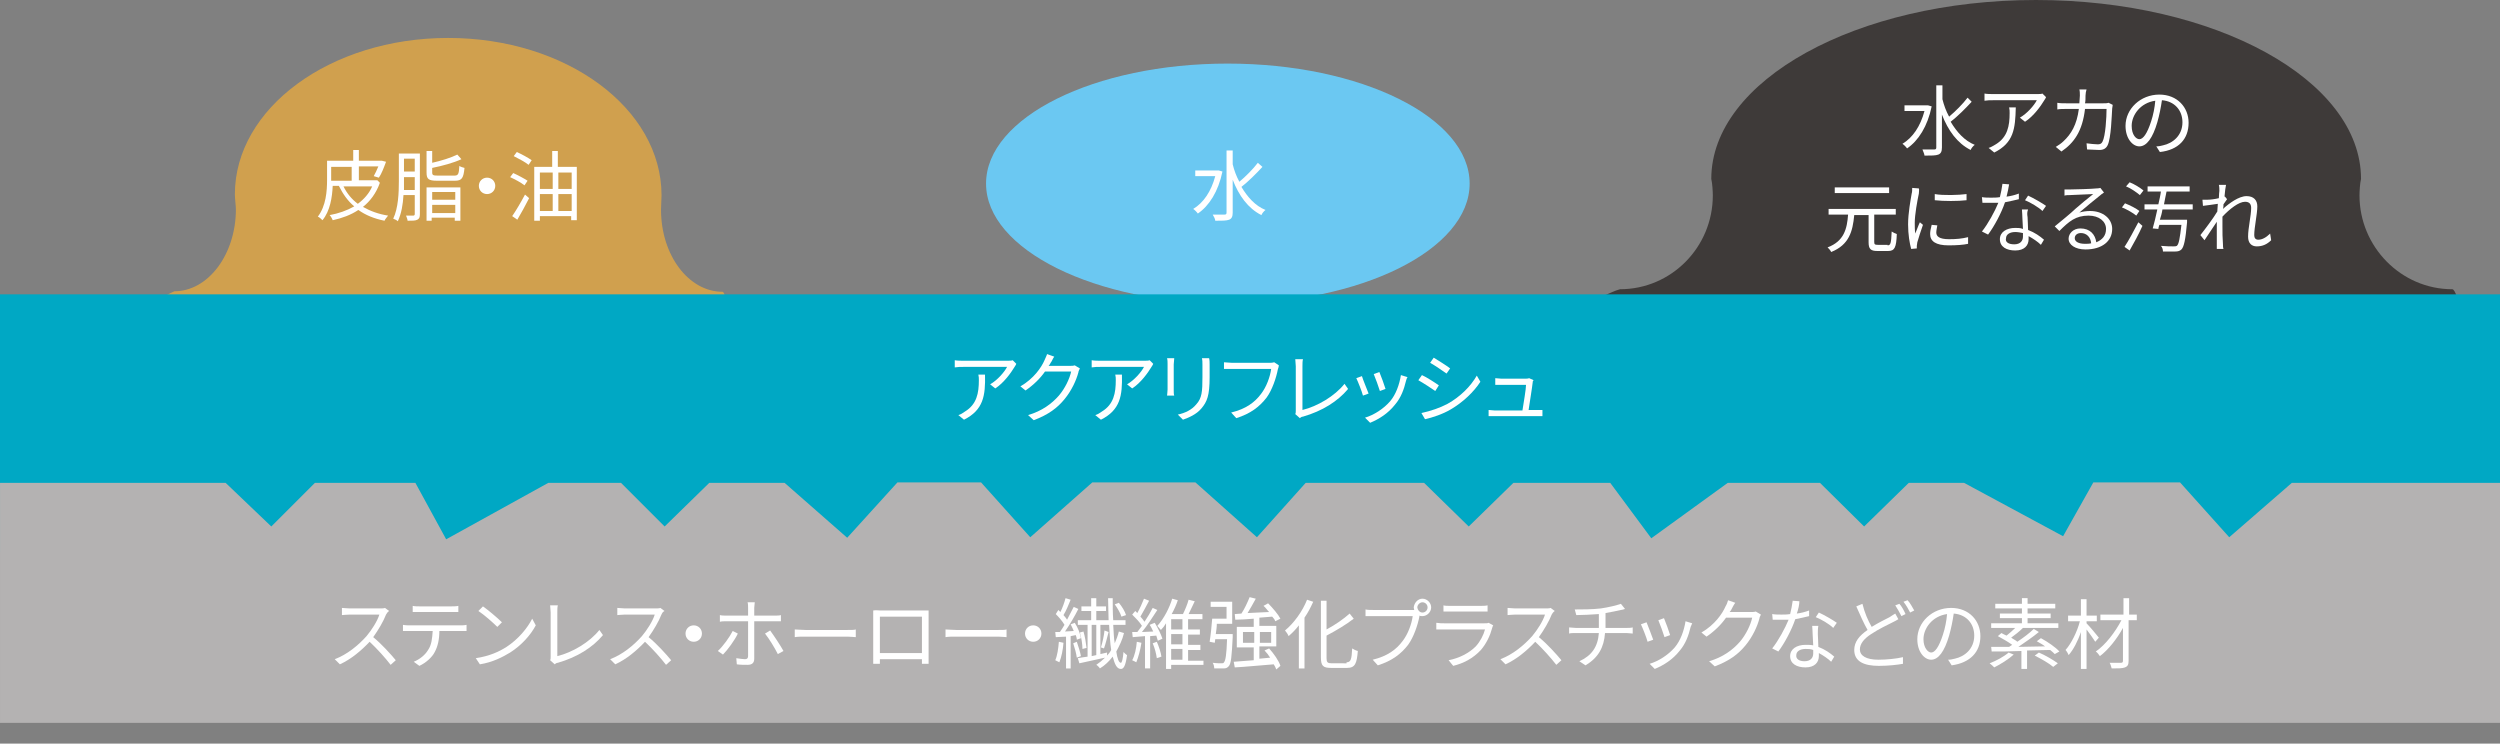<?xml version="1.0" encoding="utf-8"?>
<!-- Generator: Adobe Illustrator 25.4.1, SVG Export Plug-In . SVG Version: 6.00 Build 0)  -->
<svg version="1.1" id="レイヤー_1" xmlns="http://www.w3.org/2000/svg" xmlns:xlink="http://www.w3.org/1999/xlink" x="0px"
	 y="0px" width="487.5px" height="145px" viewBox="0 0 487.5 145" style="enable-background:new 0 0 487.5 145;"
	 xml:space="preserve">
<rect x="0" y="0" width="487.5" height="145" fill="#808080" stroke="none"/>
<style type="text/css">
	.st0{fill:#D0A04E;}
	.st1{fill:#3E3A39;}
	.st2{fill:#6BC8F2;}
	.st3{fill:#00A8C4;}
	.st4{fill:#B4B2B2;}
	.st5{enable-background:new    ;}
	.st6{fill:#FFFFFF;}
</style>
<g id="img" transform="translate(1522.377 -1570.756)">
	<g id="グループ_1083">
		<g id="グループ_1082" transform="translate(-1522.377 1570.756)">
			<g id="グループ_1081">
				<path id="パス_2517" class="st0" d="M31.7,60.6c0.1,0,0-2.5,0.3-2.7c0.6-0.5,1.4-0.8,2-1.1c6.6,0,12-7.2,12-16
					c0-0.6-0.2-2.1-0.2-2.9c0-16.8,18.6-30.5,41.6-30.5S129,21.1,129,38.1c0,0.6-0.1,2.1-0.1,2.8c0,8.9,5.4,16,12,16
					c0.4,0,0.8,2.2,1,2.2"/>
				<path id="パス_2518" class="st1" d="M312.6,60.6c0.2,0,0-2.9,0.3-3c1-0.4,1.9-0.9,3-1.2c10,0,18.1-8.2,18.1-18.3l0,0l0,0
					c0-0.8-0.1-2.4-0.3-3.2c0-19.2,28.3-34.9,63.3-34.9s63.4,15.6,63.4,34.9c-0.2,0.8-0.3,2.4-0.3,3.2c0,10,8.1,18.3,18.1,18.3
					c0.6,0,1.1,2.6,1.7,2.6"/>
				<g id="グループ_1077" transform="translate(128.18 8.299)">
					<path id="パス_2519" class="st2" d="M158.4,27.5c0,12.9-21.2,23.4-47.1,23.4S64.1,40.4,64.1,27.5S85.2,4.1,111.2,4.1
						S158.4,14.6,158.4,27.5z"/>
				</g>
				<g id="グループ_1080" transform="translate(0 38.298)">
					<rect id="長方形_5778" y="19.1" class="st3" width="487.5" height="50.2"/>
					<g id="グループ_1079" transform="translate(0.003 24.466)">
						<g id="グループ_1078">
							<path id="パス_2520" class="st4" d="M446.9,31.4L434.7,42l-9.6-10.7h-16.9l-5.9,10.5L383,31.4h-10.8l-8.7,8.5l-8.6-8.5h-18
								l-14.9,10.8l-8-10.8h-18.9l-8.7,8.5l-8.7-8.5h-23.1L245.1,42l-12-10.7H213L200.9,42l-9.6-10.7h-16.3l-9.8,10.8L153,31.4
								h-14.7l-8.7,8.5l-8.5-8.5h-14.2l0,0l-19.9,11l-6-11H61.4l-8.5,8.5L44,31.4H0v46.8h487.5V31.4H446.9z"/>
						</g>
					</g>
				</g>
			</g>
		</g>
	</g>
	<g id="Lv1_PC_text_date_b">
		<g id="Lv1_PC_text_date_b-2">
			<g class="st5">
				<path class="st6" d="M-1448.3,1606.4c-0.7,2-1.9,3.6-3.3,4.7c1.4,0.8,3,1.4,4.9,1.7c-0.2,0.3-0.6,0.7-0.7,1
					c-2-0.4-3.7-1.1-5.1-2.1c-1.5,1-3.2,1.6-5,2c-0.1-0.3-0.4-0.8-0.6-1c1.7-0.3,3.4-0.9,4.8-1.7c-1.3-1.1-2.2-2.4-3-4h-1.2
					c-0.1,2.2-0.5,4.9-2,6.7c-0.2-0.2-0.6-0.6-0.9-0.7c1.6-2.1,1.8-5,1.8-7.2v-3.7h5.1v-2.1h1.1v2.1h4.3l0.2,0l0.8,0.2
					c-0.4,1.1-0.9,2.4-1.4,3.1l-1-0.3c0.3-0.5,0.6-1.2,0.9-1.9h-3.8v2.7h3.4l0.2,0L-1448.3,1606.4z M-1457.8,1606h4v-2.7h-4v2.6
					V1606z M-1455.4,1607.1c0.7,1.4,1.6,2.5,2.8,3.4c1.2-0.9,2.2-2,2.8-3.4H-1455.4z"/>
				<path class="st6" d="M-1440.5,1612.5c0,0.6-0.1,0.9-0.5,1.1c-0.4,0.2-0.9,0.2-1.9,0.2c0-0.3-0.2-0.7-0.3-1c0.7,0,1.3,0,1.4,0
					c0.2,0,0.3-0.1,0.3-0.3v-3.7h-2.2c-0.1,1.8-0.4,3.6-1.1,5.1c-0.2-0.2-0.6-0.4-0.9-0.5c1-2.1,1.1-5.1,1.1-7.3v-5.4h4.1V1612.5z
					 M-1441.5,1607.8v-2.5h-2.1v0.8c0,0.5,0,1.1,0,1.7H-1441.5z M-1443.6,1601.7v2.5h2.1v-2.5H-1443.6z M-1433.8,1605
					c0.8,0,0.9-0.3,1-1.9c0.2,0.2,0.7,0.3,1,0.4c-0.2,2-0.5,2.5-1.9,2.5h-3.4c-1.7,0-2.1-0.3-2.1-1.6v-4.2h1.1v2.3
					c1.8-0.4,3.7-1,4.9-1.6l0.8,0.9c-1.5,0.7-3.7,1.3-5.7,1.7v0.9c0,0.5,0.2,0.6,1.1,0.6H-1433.8z M-1439.2,1607.3h6.6v6.5h-1.1
					v-0.6h-4.5v0.6h-1V1607.3z M-1438.1,1608.2v1.5h4.5v-1.5H-1438.1z M-1433.6,1612.3v-1.6h-4.5v1.6H-1433.6z"/>
				<path class="st6" d="M-1425.8,1607c0,0.9-0.7,1.6-1.6,1.6c-0.9,0-1.6-0.7-1.6-1.6c0-0.9,0.7-1.6,1.6-1.6
					C-1426.5,1605.4-1425.8,1606.1-1425.8,1607z"/>
				<path class="st6" d="M-1420.1,1606.9c-0.6-0.5-1.9-1.2-2.8-1.6l0.6-0.8c0.9,0.4,2.2,1.1,2.8,1.5L-1420.1,1606.9z
					 M-1422.5,1612.9c0.7-1,1.7-2.7,2.5-4.2l0.8,0.7c-0.7,1.4-1.6,3-2.3,4.2L-1422.5,1612.9z M-1421.6,1600.4
					c0.9,0.4,2.2,1.1,2.9,1.6l-0.6,0.9c-0.6-0.5-1.9-1.2-2.9-1.7L-1421.6,1600.4z M-1409.9,1603.3v10.4h-1.1v-0.8h-6.1v0.9h-1.1
					v-10.5h3.5v-3.1h1.1v3.1H-1409.9z M-1417.1,1604.4v3.2h2.5v-3.2H-1417.1z M-1417.1,1611.9h2.5v-3.3h-2.5V1611.9z
					 M-1413.5,1604.4v3.2h2.6v-3.2H-1413.5z M-1410.9,1611.9v-3.3h-2.6v3.3H-1410.9z"/>
			</g>
			<g class="st5">
				<path class="st6" d="M-1284,1604.2c-0.8,3.9-2.6,6.7-4.8,8.2c-0.2-0.3-0.6-0.7-0.9-0.9c2-1.2,3.5-3.4,4.3-6.4h-3.9v-1.1h4.4
					l0.2,0L-1284,1604.2z M-1276.2,1603.3c-1.2,1.3-2.8,2.9-4.1,3.9c1.2,2,2.7,3.7,4.7,4.5c-0.3,0.2-0.7,0.7-0.8,1
					c-2.6-1.3-4.4-3.8-5.6-6.9v6.4c0,0.8-0.2,1.2-0.7,1.4c-0.5,0.2-1.4,0.2-2.7,0.2c0-0.3-0.3-0.9-0.5-1.2c1.1,0,2,0,2.3,0
					c0.3,0,0.4-0.1,0.4-0.4v-12.1h1.2v2.7c0.3,1.2,0.7,2.3,1.3,3.4c1.2-1,2.7-2.5,3.6-3.7L-1276.2,1603.3z"/>
			</g>
			<g class="st5">
				<path class="st6" d="M-1145.7,1591.5c-0.8,3.9-2.6,6.7-4.8,8.2c-0.2-0.3-0.6-0.7-0.9-0.9c2-1.2,3.5-3.4,4.3-6.4h-3.9v-1.1h4.4
					l0.2,0L-1145.7,1591.5z M-1137.9,1590.6c-1.2,1.3-2.8,2.9-4.1,3.9c1.2,2,2.7,3.7,4.7,4.5c-0.3,0.2-0.7,0.7-0.8,1
					c-2.6-1.3-4.4-3.8-5.6-6.9v6.4c0,0.8-0.2,1.2-0.7,1.4c-0.5,0.2-1.4,0.2-2.7,0.2c0-0.3-0.3-0.9-0.4-1.2c1.1,0,2,0,2.3,0
					c0.3,0,0.4-0.1,0.4-0.4v-12.1h1.2v2.7c0.3,1.2,0.7,2.3,1.3,3.4c1.2-1,2.7-2.5,3.6-3.7L-1137.9,1590.6z"/>
				<path class="st6" d="M-1123.8,1590.4c-0.6,1-2,3-3.7,4.1l-1-0.8c1.4-0.8,2.8-2.4,3.3-3.4h-8.5c-0.6,0-1.1,0-1.7,0.1v-1.4
					c0.5,0.1,1.2,0.1,1.7,0.1h8.6c0.3,0,0.8,0,1-0.1l0.7,0.7C-1123.5,1590-1123.7,1590.2-1123.8,1590.4z M-1133.5,1600.5l-1.1-0.9
					c0.4-0.1,0.9-0.4,1.4-0.7c2.3-1.4,2.7-3.6,2.7-6.1c0-0.4,0-0.7-0.1-1.1h1.3C-1129.4,1595.9-1129.7,1598.6-1133.5,1600.5z"/>
				<path class="st6" d="M-1115.7,1589.4c0,0.5,0,1.1-0.1,1.5h3.6c0.4,0,0.7,0,1-0.1l0.8,0.4c0,0.3-0.1,0.5-0.1,0.7
					c-0.1,1.4-0.2,5.8-0.9,7.2c-0.3,0.6-0.8,0.9-1.6,0.9c-0.8,0-1.6-0.1-2.4-0.1l-0.1-1.2c0.8,0.1,1.6,0.2,2.2,0.2
					c0.4,0,0.7-0.1,0.9-0.5c0.6-1.1,0.8-4.8,0.8-6.4h-4.2c-0.5,4.3-2.1,6.6-4.6,8.3l-1.1-0.9c0.5-0.3,1.1-0.7,1.5-1.1
					c1.5-1.4,2.6-3.2,3-6.3h-2.5c-0.6,0-1.2,0-1.7,0.1v-1.3c0.5,0.1,1.1,0.1,1.7,0.1h2.6c0-0.5,0.1-1,0.1-1.5c0-0.3,0-0.9-0.1-1.2
					h1.4C-1115.6,1588.5-1115.7,1589-1115.7,1589.4z"/>
				<path class="st6" d="M-1101.2,1600.4l-0.7-1.1c0.5,0,0.9-0.1,1.3-0.2c1.9-0.4,3.8-1.9,3.8-4.5c0-2.3-1.5-4.1-4-4.3
					c-0.2,1.4-0.5,2.9-0.9,4.3c-0.9,3.1-2.1,4.7-3.5,4.7c-1.3,0-2.7-1.5-2.7-4c0-3.3,2.9-6.1,6.6-6.1c3.5,0,5.7,2.5,5.7,5.5
					C-1095.6,1597.9-1097.6,1600-1101.2,1600.4z M-1105.2,1597.9c0.7,0,1.5-1,2.3-3.5c0.4-1.2,0.7-2.7,0.8-4
					c-2.9,0.4-4.6,2.8-4.6,4.9C-1106.7,1597.1-1105.8,1597.9-1105.2,1597.9z"/>
			</g>
			<g class="st5">
				<path class="st6" d="M-1154.3,1618.6c0.6,0,0.7-0.4,0.8-2.7c0.3,0.2,0.7,0.4,1,0.5c-0.1,2.6-0.4,3.3-1.7,3.3h-2.1
					c-1.3,0-1.7-0.4-1.7-1.7v-5.3h-2.8c-0.3,3.2-1,5.8-4.5,7.2c-0.1-0.3-0.5-0.7-0.7-0.9c3.2-1.2,3.8-3.6,4-6.4h-3.8v-1.1h13.1v1.1
					h-4.2v5.3c0,0.5,0.1,0.6,0.7,0.6H-1154.3z M-1154,1608.4h-10.6v-1.1h10.6V1608.4z"/>
				<path class="st6" d="M-1148.2,1608.5c-0.3,1.4-0.8,4.1-0.8,5.7c0,0.7,0,1.4,0.1,2.1c0.3-0.7,0.6-1.6,0.9-2.2l0.6,0.5
					c-0.4,1.1-0.9,2.7-1.1,3.4c0,0.2-0.1,0.5-0.1,0.7c0,0.2,0,0.4,0,0.5l-1.1,0.1c-0.3-1.1-0.6-2.8-0.6-4.8c0-2.2,0.5-4.8,0.7-6
					c0.1-0.3,0.1-0.7,0.1-1.1l1.3,0.1C-1148.1,1607.7-1148.2,1608.2-1148.2,1608.5z M-1144.8,1616.1c0,0.7,0.5,1.3,2.5,1.3
					c1.4,0,2.5-0.1,3.7-0.4l0,1.3c-0.9,0.2-2.2,0.3-3.8,0.3c-2.5,0-3.6-0.8-3.6-2.2c0-0.5,0.1-1,0.3-1.8l1.1,0.1
					C-1144.7,1615.3-1144.8,1615.7-1144.8,1616.1z M-1138.9,1608.6v1.2c-1.6,0.2-4.5,0.2-6.2,0v-1.2
					C-1143.5,1608.9-1140.4,1608.8-1138.9,1608.6z"/>
				<path class="st6" d="M-1131.1,1609.1c0.8-0.1,1.6-0.3,2.4-0.6l0,1.1c-0.8,0.2-1.7,0.4-2.7,0.6c-0.7,2.1-2.1,4.7-3.3,6.3
					l-1.2-0.6c1.2-1.5,2.5-3.9,3.2-5.6c-0.5,0-0.9,0-1.3,0c-0.6,0-1.2,0-1.8,0l-0.1-1.1c0.6,0.1,1.2,0.1,1.8,0.1
					c0.5,0,1.1,0,1.7-0.1c0.2-0.8,0.4-1.8,0.5-2.6l1.3,0.1C-1130.7,1607.4-1130.9,1608.3-1131.1,1609.1z M-1127,1613.1
					c0,0.6,0.1,1.5,0.1,2.5c1.3,0.5,2.3,1.2,3.1,1.9l-0.6,1c-0.6-0.6-1.5-1.2-2.4-1.7c0,0.2,0,0.5,0,0.6c0,1.2-0.8,2.2-2.6,2.2
					c-1.7,0-3-0.7-3-2.2c0-1.4,1.3-2.2,3-2.2c0.5,0,1,0,1.5,0.2c-0.1-1.2-0.1-2.7-0.2-3.8h1.2
					C-1127.1,1612.1-1127.1,1612.5-1127,1613.1z M-1129.6,1618.4c1.2,0,1.7-0.7,1.7-1.5c0-0.2,0-0.4,0-0.7c-0.5-0.1-1-0.2-1.5-0.2
					c-1.1,0-1.8,0.5-1.8,1.2C-1131.4,1617.9-1130.8,1618.4-1129.6,1618.4z M-1127.5,1609.8l0.6-0.9c1.1,0.5,2.8,1.5,3.5,2l-0.7,1
					C-1124.8,1611.2-1126.5,1610.2-1127.5,1609.8z"/>
				<path class="st6" d="M-1118.7,1607.7c0.8,0,4.3-0.1,5.1-0.2c0.5,0,0.7-0.1,0.8-0.1l0.7,0.9c-0.3,0.2-0.6,0.4-0.8,0.6
					c-0.8,0.6-2.8,2.3-4,3.3c0.7-0.2,1.4-0.3,2.1-0.3c2.5,0,4.3,1.5,4.3,3.5c0,2.4-2,4-5.2,4c-2,0-3.3-0.9-3.3-2.1c0-1,0.9-2,2.3-2
					c1.9,0,2.9,1.2,3.1,2.7c1.2-0.5,1.9-1.3,1.9-2.6c0-1.5-1.4-2.6-3.4-2.6c-2.5,0-3.8,1.1-5.7,3l-0.9-0.9c1.2-1,3.2-2.6,4-3.4
					c0.8-0.7,2.7-2.3,3.5-2.9c-0.8,0-3.8,0.2-4.6,0.2c-0.3,0-0.7,0-1,0.1l0-1.2C-1119.4,1607.7-1119,1607.7-1118.7,1607.7z
					 M-1115.8,1618.3c0.4,0,0.8,0,1.2-0.1c-0.1-1.2-0.9-2-2-2c-0.7,0-1.2,0.4-1.2,1C-1117.8,1617.9-1117,1618.3-1115.8,1618.3z"/>
				<path class="st6" d="M-1105.8,1612.8c-0.6-0.5-1.8-1.2-2.8-1.6l0.6-0.8c1,0.4,2.2,1,2.8,1.5L-1105.8,1612.8z M-1108.1,1618.9
					c0.8-1.2,1.8-3.1,2.7-4.8l0.8,0.7c-0.7,1.6-1.7,3.4-2.5,4.8L-1108.1,1618.9z M-1107.1,1606.3c1,0.4,2.1,1.1,2.7,1.6l-0.7,0.9
					c-0.6-0.5-1.7-1.3-2.7-1.7L-1107.1,1606.3z M-1100.7,1611.6c-0.1,0.7-0.3,1.4-0.5,2h5.3l0,0.5c-0.3,3.4-0.6,4.8-1.1,5.3
					c-0.3,0.3-0.7,0.4-1.2,0.4c-0.5,0-1.4,0-2.4,0c0-0.3-0.1-0.8-0.4-1.1c1,0.1,2,0.1,2.4,0.1c0.3,0,0.5,0,0.7-0.1
					c0.4-0.3,0.6-1.5,0.9-4.1h-4.3c-0.1,0.3-0.2,0.6-0.2,0.8l-1.1-0.1c0.3-1,0.6-2.3,0.9-3.7h-2.5v-1h2.7c0.2-0.9,0.4-1.7,0.5-2.5
					h-2.6v-1h8.2v1h-4.5c-0.2,0.8-0.3,1.6-0.5,2.5h5.6v1H-1100.7z"/>
				<path class="st6" d="M-1089.7,1606.8l1.4,0c-0.1,0.4-0.2,1.2-0.3,2.3c0,0,0.1,0,0.1,0l0.4,0.5c-0.2,0.3-0.5,0.7-0.7,1
					c0,0.3,0,0.6-0.1,0.9c1.2-1.1,3.1-2.5,4.6-2.5c1.4,0,2.1,0.8,2.1,2c0,1.5-0.6,4.1-0.6,5.6c0,0.5,0.2,0.9,0.8,0.9
					c0.7,0,1.5-0.4,2.3-1.2l0.2,1.3c-0.8,0.8-1.7,1.2-2.8,1.2c-1,0-1.7-0.6-1.7-1.9c0-1.7,0.6-4.1,0.6-5.6c0-0.9-0.5-1.2-1.2-1.2
					c-1.2,0-3,1.4-4.4,2.9c0,0.6,0,1.2,0,1.8c0,1.4,0,2.3,0.1,3.6c0,0.3,0,0.6,0.1,0.9h-1.3c0-0.3,0-0.6,0-0.9c0-1.4,0-2.2,0-3.8
					c0-0.1,0-0.4,0-0.6c-0.7,1.1-1.7,2.5-2.4,3.6l-0.8-1c0.8-1,2.6-3.4,3.3-4.6c0-0.5,0.1-1,0.1-1.5c-0.7,0.1-2,0.3-2.9,0.4
					l-0.1-1.2c0.3,0,0.6,0,1,0c0.5,0,1.4-0.1,2.2-0.3c0-0.7,0.1-1.3,0.1-1.4C-1089.6,1607.6-1089.6,1607.2-1089.7,1606.8z"/>
			</g>
		</g>
	</g>
	<g id="Lv1_PC_text_date_b-5">
		<g id="Lv1_PC_text_date_b-6">
			<g class="st5">
				<path class="st6" d="M-1324.6,1642.4c-0.6,1-2,3-3.7,4.1l-1-0.8c1.4-0.8,2.8-2.4,3.3-3.4h-8.5c-0.6,0-1.1,0-1.7,0.1v-1.4
					c0.5,0.1,1.2,0.1,1.7,0.1h8.6c0.3,0,0.8,0,1-0.1l0.7,0.7C-1324.3,1642-1324.5,1642.2-1324.6,1642.4z M-1334.4,1652.6l-1.1-0.9
					c0.4-0.1,0.9-0.4,1.3-0.7c2.3-1.4,2.7-3.6,2.7-6.1c0-0.4,0-0.7-0.1-1.1h1.3C-1330.2,1647.9-1330.6,1650.7-1334.4,1652.6z"/>
				<path class="st6" d="M-1317.5,1641.5c-0.1,0.2-0.2,0.4-0.4,0.6h4.1c0.4,0,0.7,0,1-0.1l1,0.6c-0.1,0.2-0.3,0.6-0.3,0.8
					c-0.4,1.5-1.3,3.5-2.7,5.2c-1.4,1.7-3.1,3-6,4.1l-1.1-1c2.7-0.8,4.6-2.2,6-3.8c1.2-1.4,2.1-3.3,2.4-4.7h-5.1
					c-0.9,1.3-2.2,2.6-3.8,3.7l-1-0.8c2.6-1.5,4.1-3.7,4.7-5.1c0.1-0.3,0.4-0.8,0.5-1.2l1.4,0.5
					C-1317.1,1640.7-1317.3,1641.3-1317.5,1641.5z"/>
				<path class="st6" d="M-1297.9,1642.4c-0.6,1-2,3-3.7,4.1l-1-0.8c1.4-0.8,2.8-2.4,3.3-3.4h-8.5c-0.6,0-1.1,0-1.7,0.1v-1.4
					c0.5,0.1,1.2,0.1,1.7,0.1h8.6c0.3,0,0.8,0,1-0.1l0.7,0.7C-1297.6,1642-1297.8,1642.2-1297.9,1642.4z M-1307.7,1652.6l-1.1-0.9
					c0.4-0.1,0.9-0.4,1.3-0.7c2.3-1.4,2.7-3.6,2.7-6.1c0-0.4,0-0.7-0.1-1.1h1.3C-1303.5,1647.9-1303.9,1650.7-1307.7,1652.6z"/>
				<path class="st6" d="M-1293.5,1641.8v5c0,0.4,0,0.9,0.1,1.1h-1.4c0-0.2,0.1-0.7,0.1-1.2v-5c0-0.3,0-0.8-0.1-1.1h1.4
					C-1293.4,1641-1293.5,1641.5-1293.5,1641.8z M-1286.5,1641.9v2.4c0,3.6-0.5,4.8-1.6,6.1c-1,1.2-2.5,1.8-3.6,2.2l-1-1
					c1.4-0.3,2.7-0.9,3.6-2c1.1-1.2,1.2-2.5,1.2-5.3v-2.4c0-0.5,0-0.9-0.1-1.3h1.4C-1286.5,1641-1286.5,1641.4-1286.5,1641.9z"/>
				<path class="st6" d="M-1273.2,1642.8c-0.3,1.6-1.1,4-2.2,5.5c-1.4,1.8-3.1,3.1-5.9,4l-1-1.1c2.9-0.7,4.6-2,5.8-3.6
					c1.1-1.4,1.8-3.4,2-4.9h-7.7c-0.6,0-1.1,0-1.5,0v-1.3c0.4,0,1,0.1,1.5,0.1h7.5c0.2,0,0.5,0,0.8-0.1l0.9,0.6
					C-1273,1642.2-1273.1,1642.5-1273.2,1642.8z"/>
				<path class="st6" d="M-1269.7,1650.8v-8.6c0-0.4-0.1-1.1-0.1-1.4h1.5c-0.1,0.4-0.1,0.9-0.1,1.4v8.5c2.9-0.7,6.3-2.7,8.2-5.1
					l0.7,1c-2,2.4-5,4.3-8.8,5.4c-0.2,0-0.4,0.1-0.6,0.3l-0.9-0.8C-1269.7,1651.3-1269.7,1651.1-1269.7,1650.8z"/>
				<path class="st6" d="M-1255.5,1647.5l-1.1,0.4c-0.2-0.8-1-2.8-1.3-3.4l1.1-0.4C-1256.6,1644.8-1255.8,1646.7-1255.5,1647.5z
					 M-1248.2,1645c-0.4,1.7-1,3.3-2.1,4.6c-1.4,1.8-3.2,2.9-4.9,3.6l-1-1c1.7-0.5,3.6-1.7,4.9-3.2c1.1-1.3,1.8-3.2,2.1-5.1l1.3,0.4
					C-1248.1,1644.5-1248.1,1644.8-1248.2,1645z M-1252.2,1646.6l-1.1,0.4c-0.2-0.7-0.9-2.6-1.2-3.3l1.1-0.4
					C-1253.1,1644-1252.4,1645.9-1252.2,1646.6z"/>
				<path class="st6" d="M-1241.8,1645.9l-0.7,1.1c-0.7-0.5-2.4-1.6-3.3-2.1l0.7-1C-1244.2,1644.3-1242.5,1645.4-1241.8,1645.9z
					 M-1240.1,1649.5c2.5-1.4,4.5-3.4,5.7-5.5l0.7,1.2c-1.3,2-3.4,4-5.8,5.4c-1.5,0.9-3.6,1.6-5,1.9l-0.7-1.2
					C-1243.4,1650.9-1241.6,1650.3-1240.1,1649.5z M-1239.6,1642.6l-0.7,1c-0.7-0.5-2.3-1.6-3.2-2.1l0.7-1
					C-1242,1641-1240.2,1642.1-1239.6,1642.6z"/>
				<path class="st6" d="M-1223.5,1645.3c-0.1,1-0.6,4-0.8,5.4h1.5c0.3,0,0.9,0,1.2,0v1.2c-0.3,0-0.8,0-1.1,0h-8.2
					c-0.5,0-0.8,0-1.2,0v-1.2c0.4,0,0.8,0.1,1.2,0.1h5.4c0.2-1.3,0.7-4.2,0.7-5h-4.8c-0.4,0-0.8,0-1.2,0v-1.3c0.4,0,0.8,0.1,1.2,0.1
					h4.6c0.2,0,0.6,0,0.8-0.1l0.9,0.4C-1223.5,1645-1223.5,1645.2-1223.5,1645.3z"/>
			</g>
			<g class="st5">
				<path class="st6" d="M-1447.1,1690.6c-0.5,1.3-1.5,3-2.5,4.4c1.6,1.3,3.4,3.3,4.4,4.5l-1,0.9c-1-1.3-2.6-3.1-4.1-4.5
					c-1.6,1.7-3.6,3.4-5.8,4.4l-1-1c2.4-0.9,4.6-2.7,6.2-4.5c1-1.2,2.1-2.9,2.5-4.2h-5.8c-0.5,0-1.4,0.1-1.5,0.1v-1.4
					c0.2,0,1.1,0.1,1.5,0.1h5.8c0.5,0,0.9,0,1.1-0.1l0.8,0.6C-1446.8,1690.1-1447,1690.4-1447.1,1690.6z"/>
				<path class="st6" d="M-1442.4,1692.7h9.8c0.3,0,0.8,0,1.2-0.1v1.2c-0.3,0-0.8,0-1.2,0h-4.1c0,1.6-0.3,3-0.9,4.1
					c-0.5,1-1.7,2.1-3,2.7l-1.1-0.8c1.2-0.5,2.2-1.3,2.8-2.3c0.7-1,0.8-2.3,0.9-3.7h-4.5c-0.5,0-0.9,0-1.3,0v-1.2
					C-1443.3,1692.7-1442.8,1692.7-1442.4,1692.7z M-1440.5,1689h6.1c0.4,0,1,0,1.4-0.1v1.2c-0.4,0-1,0-1.4,0h-6.1c-0.5,0-1,0-1.4,0
					v-1.2C-1441.5,1689-1441,1689-1440.5,1689z"/>
				<path class="st6" d="M-1423.6,1696.9c2.3-1.5,4.1-3.7,5-5.5l0.7,1.3c-1,1.9-2.8,3.9-5,5.3c-1.5,0.9-3.4,1.9-5.9,2.3l-0.8-1.2
					C-1426.9,1698.7-1425,1697.8-1423.6,1696.9z M-1424.5,1692.1l-0.9,0.9c-0.8-0.8-2.6-2.4-3.7-3.1l0.9-0.9
					C-1427.2,1689.7-1425.3,1691.3-1424.5,1692.1z"/>
				<path class="st6" d="M-1415,1698.8v-8.6c0-0.4-0.1-1.1-0.1-1.4h1.5c-0.1,0.4-0.1,0.9-0.1,1.4v8.5c2.9-0.7,6.3-2.7,8.2-5.1l0.7,1
					c-2,2.4-5,4.3-8.8,5.4c-0.2,0-0.4,0.1-0.6,0.3l-0.9-0.8C-1415,1699.3-1415,1699.1-1415,1698.8z"/>
				<path class="st6" d="M-1393.4,1690.6c-0.5,1.3-1.5,3-2.5,4.4c1.6,1.3,3.4,3.3,4.4,4.5l-1,0.9c-1-1.3-2.6-3.1-4.1-4.5
					c-1.6,1.7-3.6,3.4-5.8,4.4l-1-1c2.4-0.9,4.6-2.7,6.2-4.5c1-1.2,2.1-2.9,2.5-4.2h-5.8c-0.5,0-1.4,0.1-1.5,0.1v-1.4
					c0.2,0,1.1,0.1,1.5,0.1h5.8c0.5,0,0.9,0,1.1-0.1l0.8,0.6C-1393.2,1690.1-1393.3,1690.4-1393.4,1690.6z"/>
				<path class="st6" d="M-1385.5,1694.3c0,0.9-0.7,1.6-1.6,1.6c-0.9,0-1.6-0.7-1.6-1.6c0-0.9,0.7-1.6,1.6-1.6
					C-1386.2,1692.7-1385.5,1693.4-1385.5,1694.3z"/>
				<path class="st6" d="M-1381.4,1698.4l-1-0.7c1-0.9,2.3-2.7,2.9-3.9l1,0.5C-1379.1,1695.6-1380.5,1697.5-1381.4,1698.4z
					 M-1375.3,1689.3v1.5h4c0.4,0,0.9,0,1.2-0.1v1.2c-0.4,0-0.9,0-1.2,0h-4v7.3c0,0.8-0.4,1.2-1.3,1.2c-0.6,0-1.5,0-2.1-0.1
					l-0.1-1.2c0.7,0.1,1.3,0.2,1.7,0.2c0.4,0,0.6-0.2,0.6-0.6v-6.8h-4.2c-0.5,0-0.9,0-1.3,0.1v-1.3c0.4,0.1,0.8,0.1,1.3,0.1h4.2
					v-1.5c0-0.3,0-0.8-0.1-1.1h1.4C-1375.2,1688.5-1375.3,1689-1375.3,1689.3z M-1369.6,1697.7l-1.1,0.6c-0.6-1.2-1.7-3-2.5-4l1-0.6
					C-1371.4,1694.8-1370.2,1696.6-1369.6,1697.7z"/>
				<path class="st6" d="M-1365.3,1693.6h8.2c0.8,0,1.3,0,1.6-0.1v1.5c-0.3,0-0.9-0.1-1.6-0.1h-8.2c-0.8,0-1.6,0-2.1,0.1v-1.5
					C-1366.9,1693.5-1366.1,1693.6-1365.3,1693.6z"/>
				<path class="st6" d="M-1350.7,1689.8h8.1c0.3,0,0.9,0,1.3,0c0,0.4,0,0.8,0,1.2v7.4c0,0.5,0,1.7,0,1.8h-1.3c0-0.1,0-0.5,0-0.9
					h-8.2c0,0.4,0,0.8,0,0.9h-1.3c0-0.2,0-1.3,0-1.8v-7.4c0-0.3,0-0.8,0-1.2C-1351.5,1689.7-1351.1,1689.8-1350.7,1689.8z
					 M-1350.8,1698.1h8.2v-7.1h-8.2V1698.1z"/>
				<path class="st6" d="M-1335.9,1693.6h8.2c0.8,0,1.3,0,1.6-0.1v1.5c-0.3,0-0.9-0.1-1.6-0.1h-8.2c-0.8,0-1.6,0-2.1,0.1v-1.5
					C-1337.5,1693.5-1336.7,1693.6-1335.9,1693.6z"/>
				<path class="st6" d="M-1319.3,1694.3c0,0.9-0.7,1.6-1.6,1.6c-0.9,0-1.6-0.7-1.6-1.6c0-0.9,0.7-1.6,1.6-1.6
					C-1320,1692.7-1319.3,1693.4-1319.3,1694.3z"/>
				<path class="st6" d="M-1315,1696.1c-0.1,1.4-0.4,2.8-0.8,3.8c-0.2-0.1-0.6-0.3-0.8-0.4c0.4-0.9,0.6-2.3,0.7-3.6L-1315,1696.1z
					 M-1313.6,1694.8v6.3h-0.9v-6.2c-0.7,0-1.4,0.1-2,0.1l-0.1-1l0.9,0c0.3-0.4,0.6-0.9,0.9-1.4c-0.4-0.7-1.1-1.5-1.7-2.1l0.5-0.8
					c0.1,0.1,0.3,0.3,0.4,0.4c0.4-0.8,0.8-1.9,1-2.7l1,0.3c-0.4,1-0.9,2.2-1.4,3c0.3,0.3,0.5,0.6,0.7,0.9c0.5-0.9,0.9-1.8,1.3-2.5
					l0.9,0.4c-0.7,1.4-1.7,3.1-2.6,4.4l1.7-0.1c-0.2-0.5-0.4-0.9-0.6-1.3l0.8-0.3c0.6,0.9,1.1,2.2,1.2,3l-0.8,0.3
					c0-0.3-0.1-0.6-0.2-0.9L-1313.6,1694.8z M-1312.4,1695.9c0.3,0.9,0.7,2.1,0.8,2.8l-0.8,0.3c-0.1-0.8-0.4-1.9-0.7-2.8
					L-1312.4,1695.9z M-1303.2,1694.2c-0.3,1.3-0.9,2.5-1.5,3.6c0.2,1.4,0.5,2.2,0.9,2.2c0.2,0,0.4-0.8,0.5-2.1
					c0.2,0.2,0.5,0.5,0.7,0.6c-0.3,2.2-0.7,2.7-1.2,2.7c-0.8,0-1.2-0.9-1.6-2.4c-0.7,0.9-1.5,1.7-2.5,2.3c-0.1-0.2-0.5-0.6-0.7-0.7
					c0.6-0.4,1.2-0.9,1.7-1.4c-1.8,0.4-3.6,0.8-5,1.1l-0.3-1c0.5-0.1,1.2-0.2,1.9-0.3v-6.2h-1.9v-0.9h2.6v-1.8h-1.9v-0.9h1.9v-1.6h1
					v1.6h1.9v0.9h-1.9v1.8h2.4c0-1.3-0.1-2.8-0.1-4.3h0.9c0,1.5,0,2.9,0.1,4.3h2.4v0.9h-2.4c0.1,1.3,0.1,2.6,0.3,3.6
					c0.3-0.7,0.6-1.5,0.8-2.3L-1303.2,1694.2z M-1311.3,1697.3c0-0.9-0.2-2.2-0.5-3.2l0.7-0.2c0.3,1,0.5,2.3,0.6,3.2L-1311.3,1697.3
					z M-1309.5,1698.7l0.9-0.2v-5.9h-0.9V1698.7z M-1306.5,1698.6c0.3-0.3,0.6-0.7,0.8-1.1c-0.2-1.3-0.3-3-0.4-4.9h-1.7v5.7l1.3-0.3
					L-1306.5,1698.6z M-1306.2,1694c-0.3,1.1-0.6,2.4-0.9,3.2l-0.6-0.2c0.3-0.9,0.6-2.3,0.7-3.3L-1306.2,1694z M-1303.7,1691
					c-0.2-0.7-0.8-1.7-1.3-2.4l0.8-0.3c0.6,0.7,1.2,1.7,1.4,2.4L-1303.7,1691z"/>
				<path class="st6" d="M-1299.8,1696.1c-0.2,1.4-0.6,2.8-1,3.8c-0.2-0.1-0.6-0.3-0.8-0.4c0.5-0.9,0.8-2.3,0.9-3.6L-1299.8,1696.1z
					 M-1297.2,1692.2c0.6,1,1.2,2.2,1.5,3.1l-0.9,0.4c-0.1-0.3-0.2-0.6-0.3-1l-1.2,0.1v6.3h-1v-6.3l-2.4,0.2l-0.1-1l1,0
					c0.3-0.4,0.6-0.8,0.9-1.2c-0.4-0.7-1.2-1.5-1.9-2.2l0.6-0.7c0.1,0.1,0.3,0.3,0.4,0.4c0.5-0.9,1-2,1.3-2.8l1,0.4
					c-0.5,1-1.2,2.2-1.7,3.1c0.3,0.3,0.6,0.7,0.8,1c0.6-0.9,1.2-1.9,1.6-2.7l0.9,0.4c-0.9,1.4-2,3.1-3,4.3l2.2-0.1
					c-0.2-0.4-0.4-0.9-0.7-1.3L-1297.2,1692.2z M-1296.8,1695.9c0.4,0.9,0.8,2.1,0.9,2.9l-0.9,0.3c-0.1-0.8-0.4-2-0.8-2.9
					L-1296.8,1695.9z M-1287.7,1700.4h-6.3v0.8h-1v-8.9c-0.3,0.5-0.6,0.9-1,1.3c-0.2-0.2-0.5-0.6-0.7-0.8c1.3-1.4,2.4-3.6,2.9-5.3
					l1.1,0.3c-0.3,0.9-0.7,1.8-1.2,2.7h2.2c0.4-0.8,0.9-2,1.1-2.8l1.2,0.3c-0.4,0.8-0.8,1.7-1.2,2.5h2.7v1h-2.8v2h2.3v1h-2.3v2h2.4
					v1h-2.4v2.1h3V1700.4z M-1291.8,1691.5h-2.2v2h2.2V1691.5z M-1291.8,1694.4h-2.2v2h2.2V1694.4z M-1294,1699.4h2.2v-2.1h-2.2
					V1699.4z"/>
				<path class="st6" d="M-1282,1694.5c0,0,0,0.3,0,0.5c-0.2,3.8-0.3,5.2-0.8,5.7c-0.3,0.3-0.5,0.4-1,0.4c-0.4,0-1.1,0-1.8,0
					c0-0.3-0.1-0.8-0.3-1.1c0.7,0.1,1.5,0.1,1.7,0.1c0.3,0,0.4,0,0.5-0.2c0.3-0.3,0.5-1.5,0.6-4.5h-2.3c0,0.2-0.1,0.5-0.1,0.7
					l-1-0.2c0.2-1.2,0.4-3.1,0.5-4.5h2.8v-2.3h-3.1v-1h4.2v4.3h-3c0,0.7-0.1,1.3-0.2,2H-1282z M-1273.5,1701.3
					c-0.1-0.3-0.3-0.7-0.5-1c-2.7,0.2-5.6,0.5-7.6,0.6l-0.2-1.1c1.1-0.1,2.4-0.2,3.9-0.3v-2.5h-3.3v-4h3.3v-1.6
					c-1.3,0.1-2.6,0.2-3.6,0.2l-0.1-1.1l1.3-0.1c0.6-0.9,1.2-2.2,1.6-3.2l1.2,0.3c-0.5,0.9-1.1,2-1.6,2.8c1.3-0.1,2.7-0.1,4.2-0.2
					c-0.4-0.4-0.7-0.9-1.1-1.2l0.9-0.5c0.9,0.9,2,2.2,2.4,3l-1,0.5c-0.1-0.3-0.3-0.6-0.6-0.9c-0.8,0.1-1.7,0.1-2.5,0.2v1.6h3.3v4
					h-3.3v2.4l2.1-0.2c-0.3-0.5-0.7-1-1.1-1.4l0.9-0.4c0.9,1,1.9,2.4,2.2,3.4L-1273.5,1701.3z M-1277.8,1696.1v-2.1h-2.2v2.1
					H-1277.8z M-1276.7,1694v2.1h2.2v-2.1H-1276.7z"/>
				<path class="st6" d="M-1266.3,1688.1c-0.5,1.1-1,2.1-1.7,3.1v9.9h-1.1v-8.4c-0.6,0.8-1.3,1.5-2,2.1c-0.1-0.3-0.5-0.9-0.7-1.1
					c1.7-1.4,3.4-3.7,4.3-6L-1266.3,1688.1z M-1259.8,1699.9c0.8,0,1-0.5,1.1-2.7c0.3,0.2,0.7,0.4,1.1,0.5c-0.2,2.4-0.5,3.3-2.1,3.3
					h-3.1c-1.6,0-2-0.4-2-2.1v-11h1.1v5.6c1.7-0.9,3.4-2.1,4.5-3.1l0.8,1c-1.4,1.1-3.4,2.3-5.3,3.3v4.4c0,0.8,0.2,1,1,1H-1259.8z"/>
				<path class="st6" d="M-1245,1687.5c0.9,0,1.7,0.8,1.7,1.7s-0.8,1.7-1.7,1.7c-0.2,0-0.4,0-0.6-0.1c0,0,0,0.1,0,0.2
					c-0.3,1.6-1.1,4-2.2,5.5c-1.4,1.8-3.1,3.1-5.9,4l-1-1.1c2.9-0.7,4.6-2,5.8-3.6c1.1-1.4,1.8-3.4,2-4.9h-7.7c-0.6,0-1.1,0-1.5,0
					v-1.3c0.4,0.1,1,0.1,1.5,0.1h7.5c0.1,0,0.3,0,0.5,0c0-0.1-0.1-0.3-0.1-0.5C-1246.6,1688.3-1245.9,1687.5-1245,1687.5z
					 M-1245,1690.2c0.6,0,1-0.5,1-1c0-0.6-0.5-1-1-1c-0.5,0-1,0.5-1,1C-1245.9,1689.8-1245.5,1690.2-1245,1690.2z"/>
				<path class="st6" d="M-1231.4,1693.2c-0.4,1.5-1.1,3-2.2,4.3c-1.6,1.7-3.4,2.6-5.4,3.1l-0.9-1.1c2.1-0.4,4-1.4,5.3-2.7
					c0.9-1,1.5-2.2,1.8-3.3h-8c-0.4,0-0.9,0-1.5,0v-1.3c0.6,0.1,1.1,0.1,1.5,0.1h7.9c0.3,0,0.7,0,0.8-0.1l0.9,0.5
					C-1231.3,1692.9-1231.4,1693.1-1231.4,1693.2z M-1239.6,1688.9h5.9c0.5,0,1,0,1.4-0.1v1.2c-0.4,0-0.9,0-1.4,0h-5.9
					c-0.5,0-0.9,0-1.3,0v-1.2C-1240.6,1688.9-1240.1,1688.9-1239.6,1688.9z"/>
				<path class="st6" d="M-1219.8,1690.6c-0.5,1.3-1.5,3-2.5,4.4c1.6,1.3,3.4,3.3,4.4,4.5l-1,0.9c-1-1.3-2.6-3.1-4.1-4.5
					c-1.6,1.7-3.6,3.4-5.8,4.4l-1-1c2.4-0.9,4.6-2.7,6.2-4.5c1-1.2,2.1-2.9,2.5-4.2h-5.8c-0.5,0-1.4,0.1-1.5,0.1v-1.4
					c0.2,0,1.1,0.1,1.5,0.1h5.8c0.5,0,0.9,0,1.1-0.1l0.8,0.6C-1219.5,1690.1-1219.7,1690.4-1219.8,1690.6z"/>
				<path class="st6" d="M-1210.2,1689.4c1.4-0.2,3.1-0.6,3.9-0.9l0.8,1c-0.3,0.1-0.6,0.2-0.8,0.2c-0.8,0.2-1.9,0.4-3,0.6v2.9h4.1
					c0.3,0,0.9,0,1.2-0.1v1.2c-0.3,0-0.8-0.1-1.2-0.1h-4.2c-0.2,2.8-1.3,4.8-3.8,6.3l-1.2-0.8c2.4-1.1,3.6-2.8,3.8-5.5h-4.5
					c-0.5,0-1,0-1.3,0.1v-1.2c0.3,0,0.9,0.1,1.3,0.1h4.5v-2.7c-1.5,0.1-3.2,0.2-4.4,0.2l-0.3-1.1
					C-1214.1,1689.6-1211.8,1689.6-1210.2,1689.4z"/>
				<path class="st6" d="M-1200,1695.5l-1.1,0.4c-0.2-0.8-1-2.8-1.3-3.4l1.1-0.4C-1201,1692.8-1200.3,1694.7-1200,1695.5z
					 M-1192.7,1693c-0.4,1.7-1,3.3-2.1,4.6c-1.4,1.8-3.2,2.9-4.9,3.6l-1-1c1.7-0.5,3.6-1.7,4.9-3.2c1.1-1.3,1.8-3.2,2.1-5.1l1.3,0.4
					C-1192.5,1692.5-1192.6,1692.8-1192.7,1693z M-1196.7,1694.6l-1.1,0.4c-0.2-0.7-0.9-2.6-1.2-3.3l1.1-0.4
					C-1197.6,1692-1196.9,1693.9-1196.7,1694.6z"/>
				<path class="st6" d="M-1184.7,1689.5c-0.1,0.2-0.2,0.4-0.4,0.6h4.1c0.4,0,0.7,0,1-0.1l1,0.6c-0.1,0.2-0.3,0.6-0.3,0.8
					c-0.4,1.5-1.3,3.5-2.7,5.2c-1.4,1.7-3.1,3-6,4.1l-1.1-1c2.7-0.8,4.6-2.2,6-3.8c1.2-1.4,2.1-3.3,2.4-4.7h-5.1
					c-0.9,1.3-2.2,2.6-3.8,3.7l-1-0.8c2.6-1.5,4.1-3.7,4.7-5.1c0.2-0.3,0.4-0.8,0.5-1.2l1.4,0.5
					C-1184.3,1688.7-1184.6,1689.3-1184.7,1689.5z"/>
				<path class="st6" d="M-1172,1690.4c0.8-0.1,1.6-0.3,2.4-0.6l0,1.1c-0.8,0.2-1.7,0.4-2.7,0.6c-0.7,2.1-2.1,4.7-3.3,6.3l-1.2-0.6
					c1.2-1.5,2.5-3.9,3.2-5.6c-0.5,0-0.9,0-1.3,0c-0.6,0-1.2,0-1.8,0l-0.1-1.1c0.6,0.1,1.2,0.1,1.8,0.1c0.5,0,1.1,0,1.7-0.1
					c0.2-0.8,0.4-1.8,0.5-2.6l1.3,0.1C-1171.5,1688.6-1171.7,1689.6-1172,1690.4z M-1167.9,1694.4c0,0.6,0.1,1.5,0.1,2.5
					c1.3,0.5,2.3,1.2,3.1,1.9l-0.6,1c-0.6-0.6-1.5-1.2-2.4-1.7c0,0.2,0,0.5,0,0.6c0,1.2-0.8,2.2-2.6,2.2c-1.7,0-3-0.7-3-2.2
					c0-1.4,1.3-2.2,3-2.2c0.5,0,1,0,1.5,0.1c-0.1-1.2-0.1-2.7-0.2-3.8h1.2C-1167.9,1693.3-1167.9,1693.8-1167.9,1694.4z
					 M-1170.5,1699.7c1.2,0,1.7-0.7,1.7-1.5c0-0.2,0-0.4,0-0.7c-0.5-0.2-1-0.2-1.5-0.2c-1.1,0-1.8,0.5-1.8,1.2
					C-1172.2,1699.2-1171.6,1699.7-1170.5,1699.7z M-1168.3,1691.1l0.6-0.9c1.1,0.5,2.8,1.5,3.5,2l-0.7,1
					C-1165.7,1692.4-1167.3,1691.5-1168.3,1691.1z"/>
				<path class="st6" d="M-1157.4,1693c1.3-0.8,2.7-1.5,3.5-1.9c0.4-0.3,0.8-0.5,1.1-0.7l0.6,1.1c-0.3,0.2-0.7,0.4-1.1,0.6
					c-1,0.5-2.7,1.3-4.2,2.3c-1.4,0.9-2.2,1.9-2.2,3c0,1.2,1.2,2,3.6,2c1.6,0,3.6-0.2,4.8-0.5l0,1.3c-1.1,0.2-2.9,0.4-4.7,0.4
					c-2.8,0-4.8-0.8-4.8-3.1c0-1.6,1-2.8,2.6-3.9c-0.7-1.2-1.5-3-2.2-4.6l1.2-0.5C-1158.8,1690.2-1158.1,1691.8-1157.4,1693z
					 M-1150.8,1690.5l-0.8,0.4c-0.3-0.6-0.8-1.5-1.2-2.1l0.8-0.3C-1151.6,1688.9-1151.1,1689.8-1150.8,1690.5z M-1149.1,1689.8
					l-0.8,0.4c-0.3-0.6-0.8-1.5-1.3-2.1l0.8-0.3C-1149.9,1688.3-1149.4,1689.3-1149.1,1689.8z"/>
				<path class="st6" d="M-1141.8,1700.5l-0.7-1.1c0.5,0,0.9-0.1,1.3-0.2c1.9-0.4,3.8-1.9,3.8-4.5c0-2.3-1.5-4.1-4-4.3
					c-0.2,1.4-0.5,2.9-0.9,4.3c-0.9,3.1-2.1,4.7-3.5,4.7c-1.3,0-2.7-1.5-2.7-4c0-3.3,2.9-6.1,6.6-6.1c3.5,0,5.7,2.5,5.7,5.5
					C-1136.2,1697.9-1138.2,1700-1141.8,1700.5z M-1145.8,1698c0.7,0,1.5-1,2.3-3.5c0.4-1.2,0.7-2.7,0.8-4c-2.9,0.4-4.6,2.8-4.6,4.9
					C-1147.3,1697.1-1146.4,1698-1145.8,1698z"/>
				<path class="st6" d="M-1129.7,1698.4c-1,0.9-2.6,1.9-3.8,2.5c-0.2-0.2-0.6-0.6-0.9-0.8c1.3-0.5,2.8-1.3,3.7-2.1L-1129.7,1698.4z
					 M-1121.7,1698.3c-0.2-0.2-0.5-0.5-0.9-0.8c-1.5,0-3,0.1-4.5,0.1v3.6h-1.1v-3.5c-2.2,0.1-4.2,0.1-5.8,0.1l-0.1-0.9
					c1,0,2.2,0,3.5,0c0.2-0.1,0.4-0.3,0.6-0.4c-0.8-0.6-1.9-1.2-2.8-1.7l0.7-0.6c0.3,0.2,0.6,0.3,1,0.5c0.5-0.4,1.2-1,1.7-1.5h-4.7
					v-0.9h6v-1h-4.3v-0.9h4.3v-1h-5.2v-0.9h5.2v-1.1h1.1v1.1h5.4v0.9h-5.4v1h4.5v0.9h-4.5v1h6v0.9h-6.9c-0.7,0.7-1.6,1.4-2.3,1.9
					c0.4,0.3,0.9,0.5,1.2,0.8c1.2-0.8,2.4-1.7,3.2-2.5l1,0.6c-1.2,1-2.7,2-4,2.9c1.7,0,3.4-0.1,5.2-0.1c-0.5-0.4-1.1-0.7-1.6-1
					l0.8-0.6c1.3,0.7,2.9,1.8,3.6,2.6L-1121.7,1698.3z M-1124.8,1698c1.2,0.5,2.9,1.5,3.7,2.1l-0.9,0.7c-0.8-0.7-2.4-1.6-3.6-2.2
					L-1124.8,1698z"/>
				<path class="st6" d="M-1113.8,1695.9c-0.3-0.5-1.1-1.6-1.7-2.4v7.7h-1.1v-7.2c-0.6,1.8-1.5,3.5-2.4,4.5c-0.1-0.3-0.4-0.8-0.6-1
					c1.1-1.2,2.3-3.6,2.8-5.6h-2.3v-1.1h2.5v-3.2h1.1v3.2h2v1.1h-2v0.4c0.6,0.6,2.1,2.4,2.4,2.8L-1113.8,1695.9z M-1105.8,1691.7
					h-1.5v7.9c0,0.8-0.2,1.1-0.7,1.3c-0.5,0.2-1.4,0.2-2.6,0.2c-0.1-0.3-0.2-0.8-0.4-1.1c1,0,1.9,0,2.2,0c0.3,0,0.4-0.1,0.4-0.4
					v-6.4c-1.2,2.2-2.9,4.3-4.5,5.5c-0.2-0.3-0.5-0.7-0.8-0.9c1.9-1.3,3.8-3.8,5-6.1h-4.1v-1.1h4.5v-3.2h1.1v3.2h1.5V1691.7z"/>
			</g>
		</g>
	</g>
</g>
</svg>
